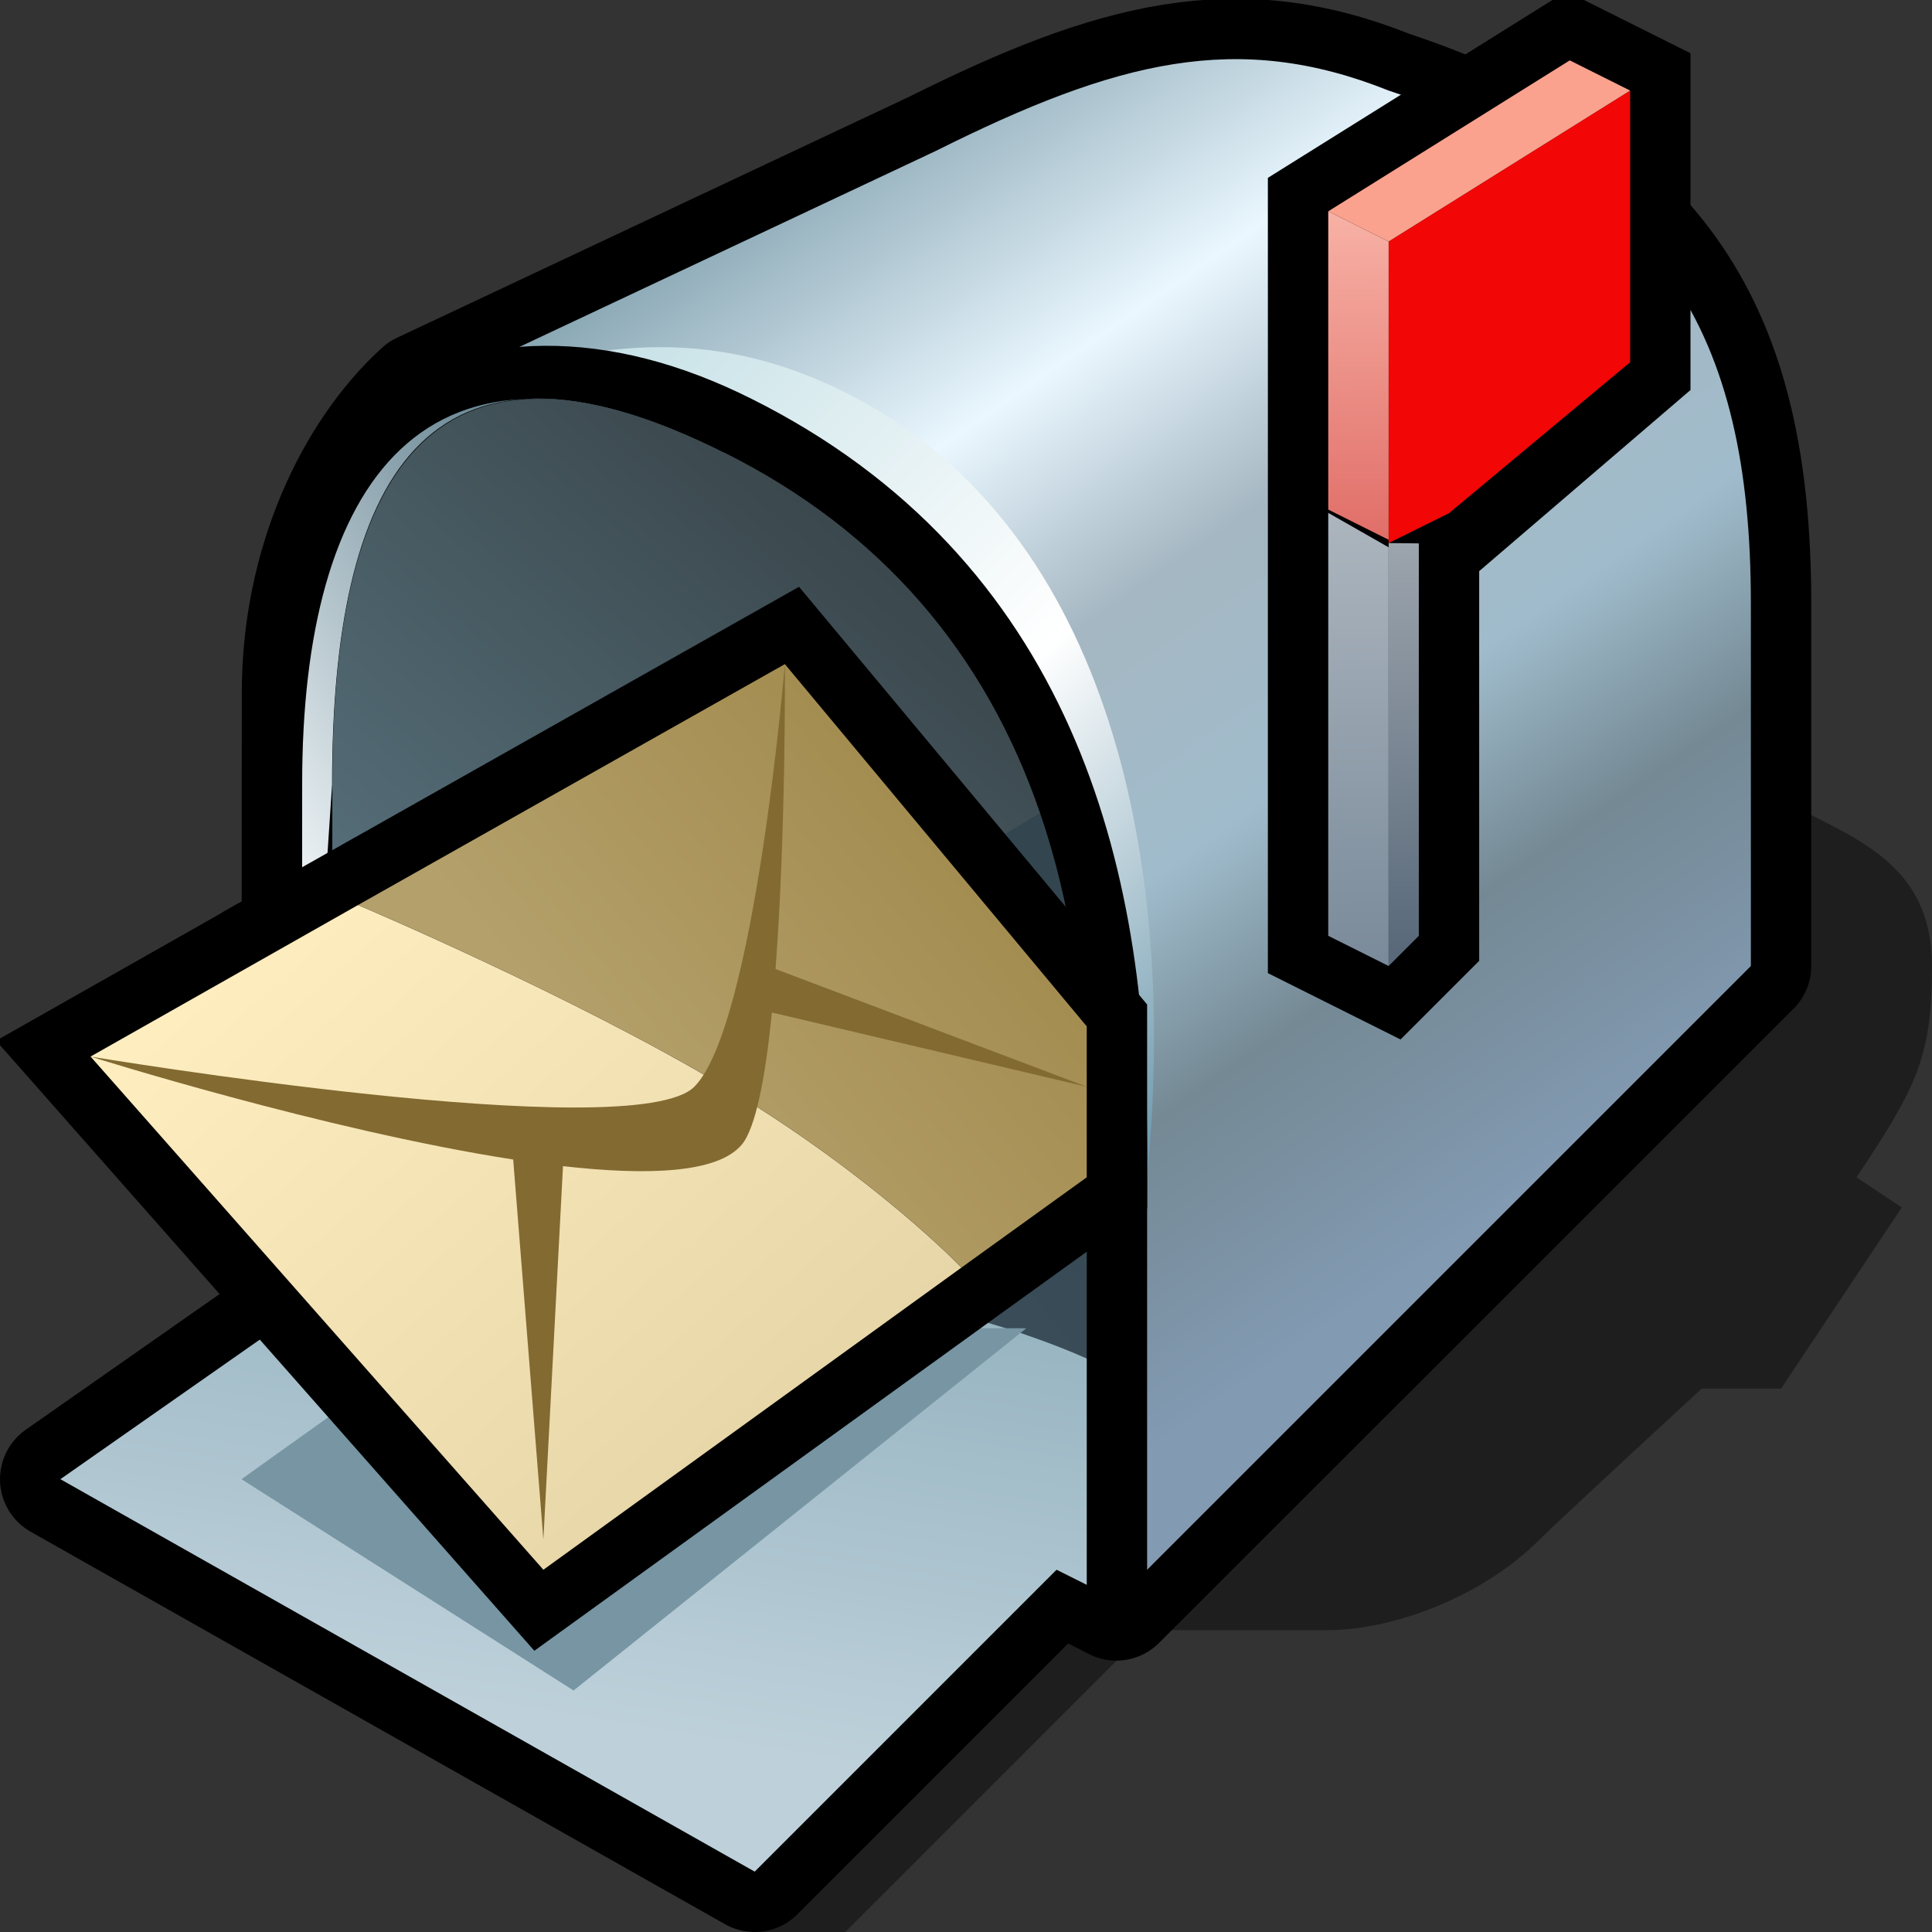 <?xml version="1.0" encoding="UTF-8" standalone="yes"?>
<svg version="1.1" width="64" height="64" color-interpolation="linearRGB"
     xmlns:svg="http://www.w3.org/2000/svg" xmlns="http://www.w3.org/2000/svg">
 <rect width="100%" height="100%" fill="#333333" stroke="none"/>
 <g>
  <path style="fill:#000000; fill-opacity:0.416"
        d="M25 64H28L38 54C38 54 42 54 44 54C46 54 49 53 51 51C51.53 50.46 56.37 46 56.37 46H59L63 40L61.5 39C63.5 36 64 35 64 32C64 29 62 28 60 27L25 64z"
  />
  <path style="fill:none; stroke:#000000; stroke-width:4; stroke-linejoin:round"
        d="M58 32V20C58 11 55 6 46 3C41 1 37 2 31 5L14 13C11.76 15.04 10 18.72 10.01 22.98L10 41L12 42L2 49L25 62L35 52L36.98 53.01L58 32z"
  />
  <linearGradient id="gradient0" gradientUnits="userSpaceOnUse" x1="88.51" y1="-66.76" x2="125.88" y2="-12.97">
   <stop offset="0.289" stop-color="#5f8493"/>
   <stop offset="0.523" stop-color="#eaf7ff"/>
   <stop offset="0.639" stop-color="#a5b7c2"/>
   <stop offset="0.763" stop-color="#a0bccc"/>
   <stop offset="0.865" stop-color="#748994"/>
   <stop offset="1" stop-color="#829ab2"/>
  </linearGradient>
  <path style="fill:url(#gradient0)"
        d="M58 32V20C58 11 55 6 46 3C41 1 37 2 31 5L14 13L36 37V54L58 32z"
  />
  <linearGradient id="gradient1" gradientUnits="userSpaceOnUse" x1="33.05" y1="-13.06" x2="62.02" y2="15.9">
   <stop offset="0" stop-color="#acd3db"/>
   <stop offset="0.624" stop-color="#ffffff"/>
   <stop offset="1" stop-color="#6492a8"/>
  </linearGradient>
  <path style="fill:url(#gradient1)"
        d="M38 39C39.07 27.99 36.48 17.24 28 13C24 11 20 11 15 13C20 13 22 13 25 15C32.11 19.73 37 27 38 39z"
  />
  <path style="fill:none; stroke:#000000; stroke-width:4"
        d="M36 54C36 54 36 47 36 38C36 29 33.63 19.81 24 15C19.77 12.88 16 13 13 15"
  />
  <linearGradient id="gradient2" gradientUnits="userSpaceOnUse" x1="-9.25" y1="2.93" x2="8.06" y2="-8.88">
   <stop offset="0" stop-color="#f7fbfd"/>
   <stop offset="1" stop-color="#31596b"/>
  </linearGradient>
  <path style="fill:url(#gradient2)"
        d="M24 15C14.06 10.02 10 16 10.01 25.98L10 41L11 26C11 16 14 10 24 15H24.01H24z"
  />
  <linearGradient id="gradient3" gradientUnits="userSpaceOnUse" x1="66.96" y1="38.95" x2="47.68" y2="61.3">
   <stop offset="0" stop-color="#343d41"/>
   <stop offset="0.188" stop-color="#364145"/>
   <stop offset="1" stop-color="#566f7a"/>
  </linearGradient>
  <path style="fill:url(#gradient3)"
        d="M24 15C14.06 10.02 11 16 11.01 25.98L11 41L34.46 26.95C32.63 21.6 29.15 17.57 24.01 15H24z"
  />
  <linearGradient id="gradient4" gradientUnits="userSpaceOnUse" x1="3.3" y1="28.06" x2="29.74" y2="7.36">
   <stop offset="0" stop-color="#435563"/>
   <stop offset="1" stop-color="#2d4048"/>
  </linearGradient>
  <path style="fill:url(#gradient4)"
        d="M12 42C12 42 27 41 36 45V37C35.98 33.26 35.47 29.9 34.46 26.95L10 41L12 42z"
  />
  <linearGradient id="gradient5" gradientUnits="userSpaceOnUse" x1="-7.32" y1="52.74" x2="-4.14" y2="33.48">
   <stop offset="0" stop-color="#bed1db"/>
   <stop offset="1" stop-color="#8dadba"/>
  </linearGradient>
  <path style="fill:url(#gradient5)"
        d="M36 45V52.5L35 52L25 62L2 49L12 42C12 42 27 41 36 45z"
  />
  <path style="fill:#7795a3"
        d="M15 44L8 49L19 56L34 44H15z"
  />
  <path style="fill:none; stroke:#000000; stroke-width:4"
        d="M11.86 29.98L3 35L18 52L31.85 41.99C31.85 41.99 29 39 24 36C19 33 11.86 29.98 11.86 29.98z
           M36 34L26 22L11.86 29.98C11.86 29.98 19 33 24 36C29 39 31.85 41.99 31.85 41.99L36 39V34z"
  />
  <linearGradient id="gradient6" gradientUnits="userSpaceOnUse" x1="25.01" y1="14.97" x2="41.57" y2="33.52">
   <stop offset="0" stop-color="#ffeec0"/>
   <stop offset="1" stop-color="#e7d6a8"/>
  </linearGradient>
  <path style="fill:url(#gradient6)"
        d="M11.86 29.98L3 35L18 52L31.85 41.99C31.85 41.99 29 39 24 36C19 33 11.86 29.98 11.86 29.98z"
  />
  <linearGradient id="gradient7" gradientUnits="userSpaceOnUse" x1="1.65" y1="13.86" x2="13.11" y2="4.28">
   <stop offset="0" stop-color="#b4a06b"/>
   <stop offset="1" stop-color="#a28b4e"/>
  </linearGradient>
  <path style="fill:url(#gradient7)"
        d="M36 34L26 22L11.86 29.98C11.86 29.98 19 33 24 36C29 39 31.85 41.99 31.85 41.99L36 39V34z"
  />
  <path style="fill:#826a31"
        d="M3 35C3 35 10.73 37.44 17 38.41L18 51L18.65 38.63C21.48 38.95 23.78 38.86 24.57 37.92C25.04 37.36 25.36 35.65 25.57 33.54L36 36L25.69 32.1C26.04 27.52 26 22 26 22C26 22 25 34 23 36C21 38 3 35 3 35z"
  />
  <path style="fill:none; stroke:#000000; stroke-width:4"
        d="M44 7V31L46 32L47 31V18L54 12V3L52 2L44 7z"
  />
  <path style="fill:#f20606"
        d="M46 17.99V8L54 3V12L48 17L46 17.99z"
  />
  <linearGradient id="gradient8" gradientUnits="userSpaceOnUse" x1="76.17" y1="3.07" x2="76.55" y2="31.1">
   <stop offset="0" stop-color="#ffc7ba"/>
   <stop offset="1" stop-color="#c31a1a"/>
  </linearGradient>
  <path style="fill:url(#gradient8)"
        d="M44 16.88V7L46 8V17.88L44 16.88z"
  />
  <path style="fill:#faa28e"
        d="M44 7L46 8L54 3L52 2L44 7z"
  />
  <linearGradient id="gradient9" gradientUnits="userSpaceOnUse" x1="76.17" y1="3.07" x2="76.55" y2="31.1">
   <stop offset="0.007" stop-color="#e3e3e3"/>
   <stop offset="1" stop-color="#59697a"/>
  </linearGradient>
  <path style="fill:url(#gradient9)"
        d="M46 32V17.99L47 18V31L46 32z"
  />
  <linearGradient id="gradient10" gradientUnits="userSpaceOnUse" x1="75.17" y1="4.07" x2="75.55" y2="32.1">
   <stop offset="0" stop-color="#d6d9dc"/>
   <stop offset="1" stop-color="#788999"/>
  </linearGradient>
  <path style="fill:url(#gradient10)"
        d="M46 32L44 31V16.99L46 18.13V32z"
  />
 </g>
</svg>
